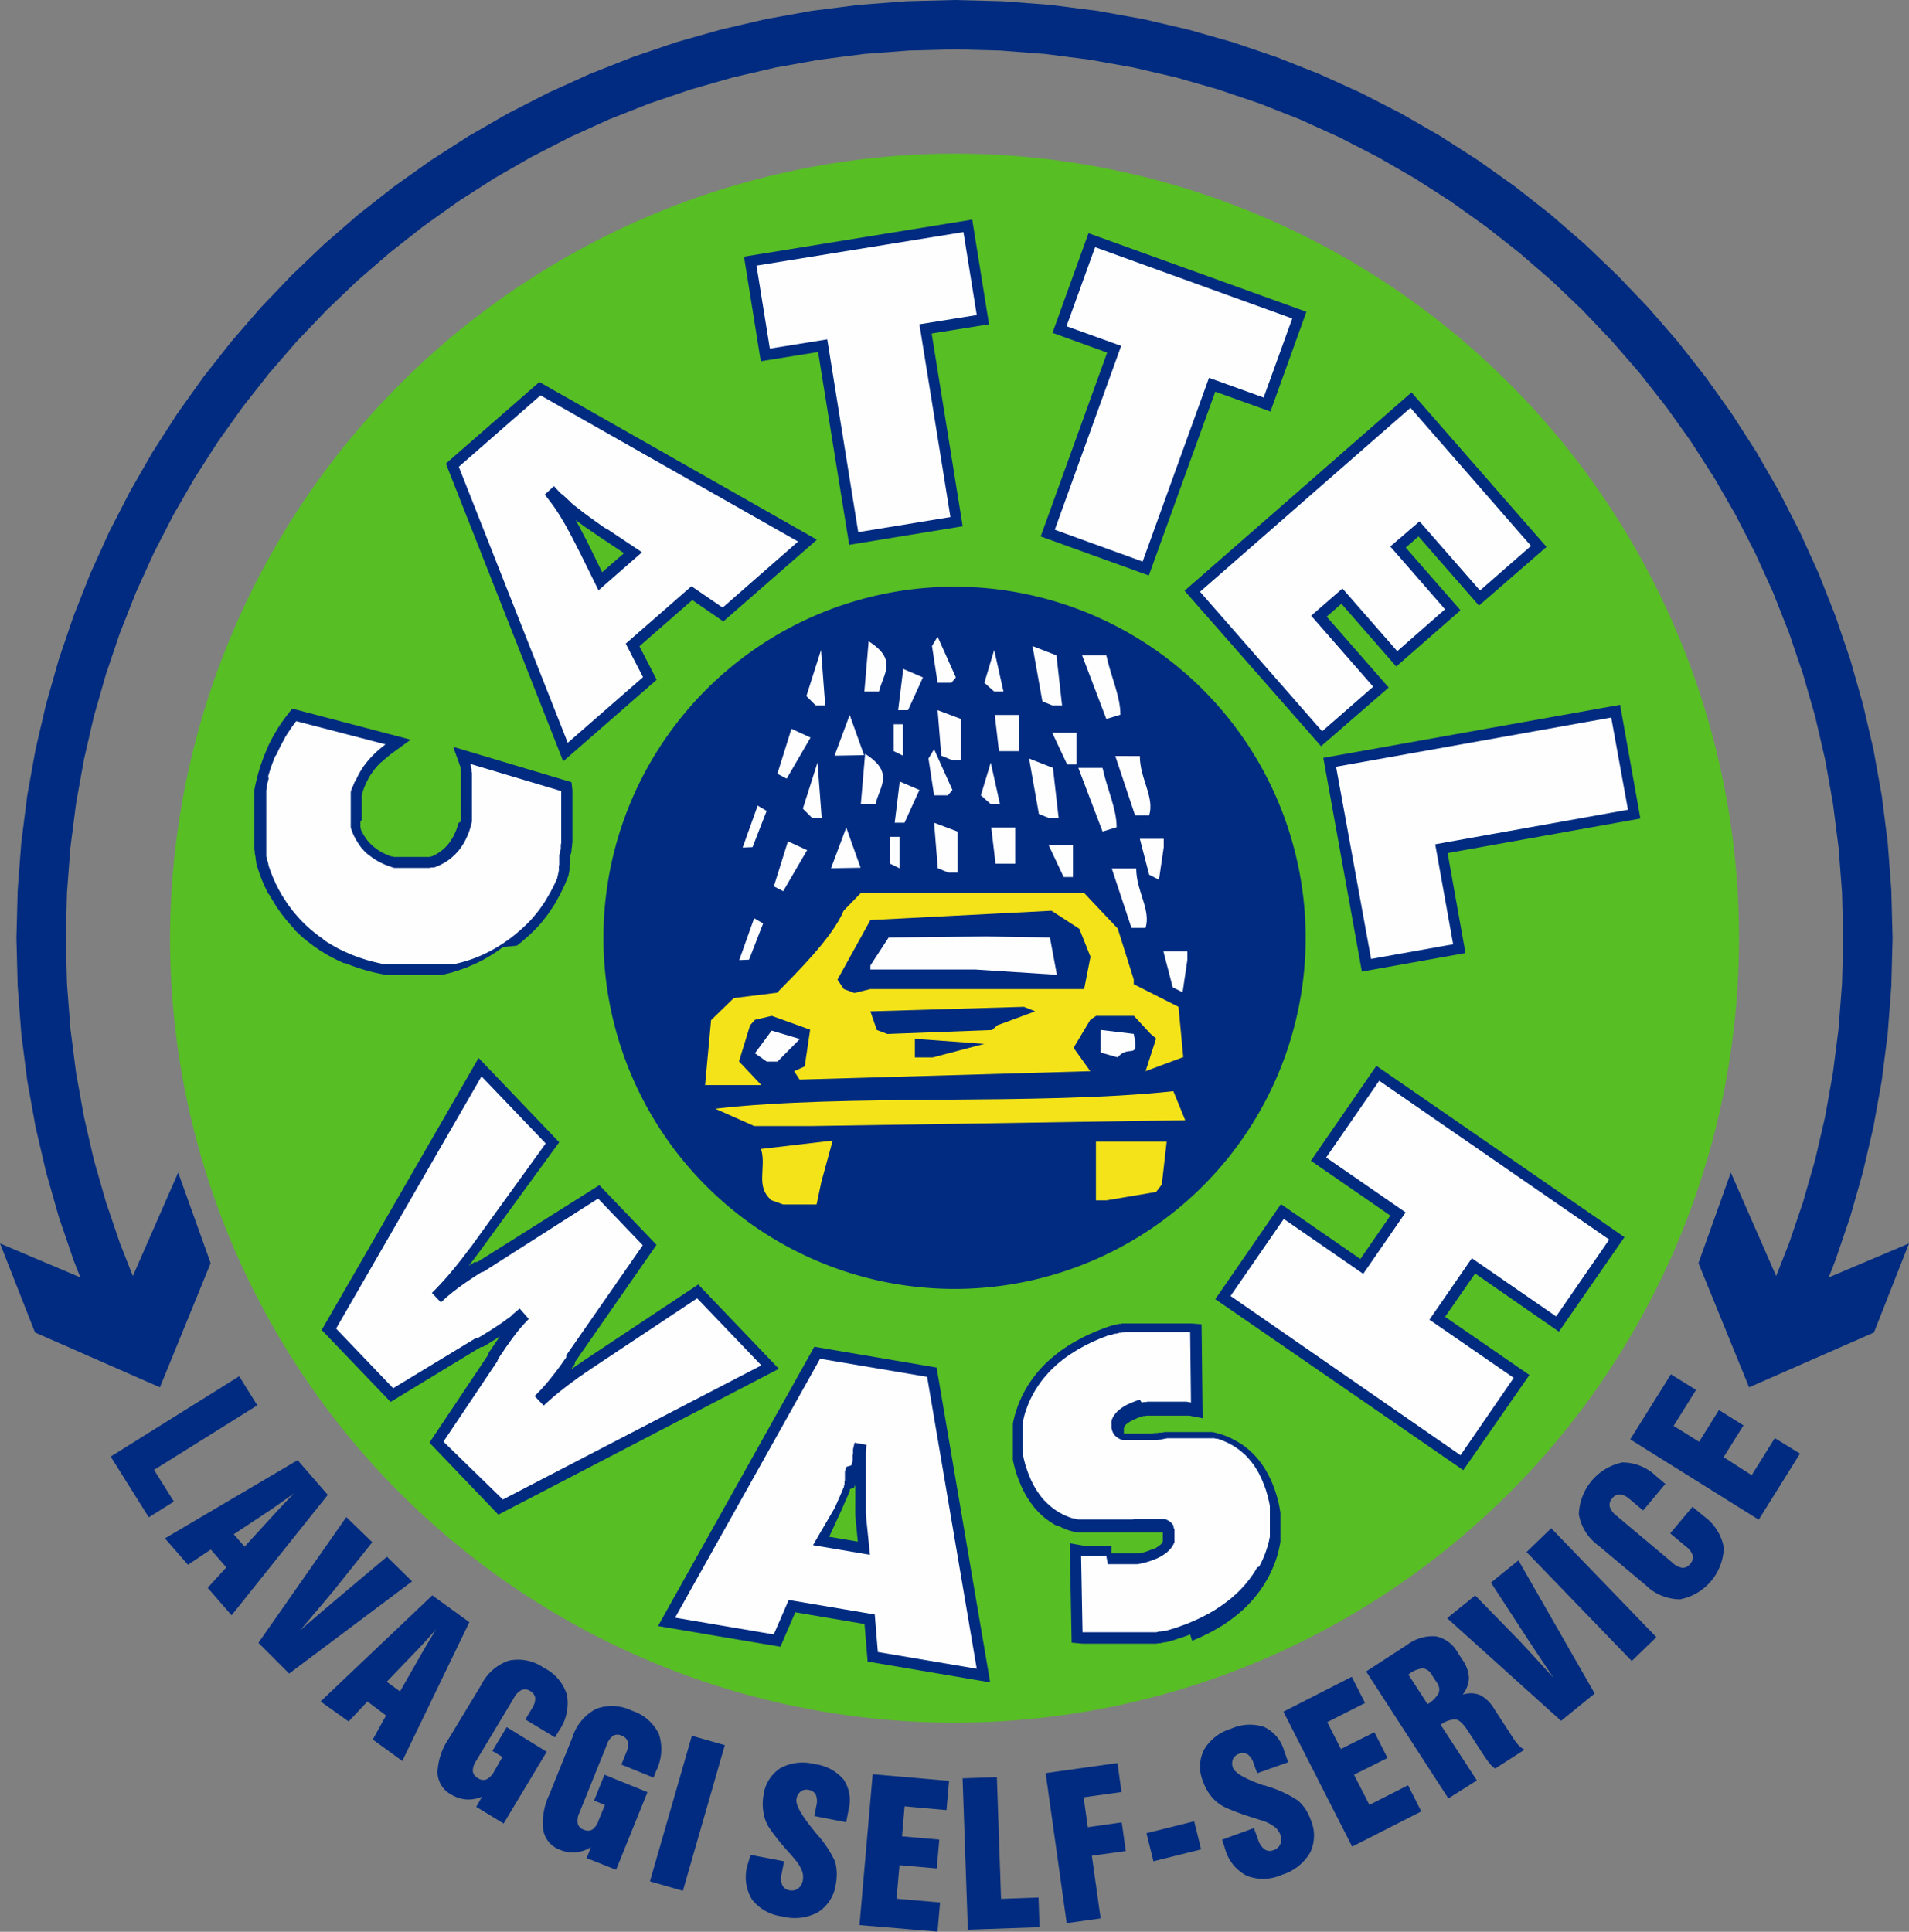 <svg id="Livello_1" data-name="Livello 1" xmlns="http://www.w3.org/2000/svg" viewBox="0 0 227.77 230.48"><rect x="0" y="0" width="227.77" height="230.48" fill="#808080" stroke="none"/><defs><style>.cls-1{fill:#57be24;}.cls-1,.cls-2,.cls-3,.cls-4{fill-rule:evenodd;}.cls-2{fill:#002b80;}.cls-3{fill:#fefefe;}.cls-4{fill:#f4e318;}</style></defs><title>Tavola disegno 1</title><path class="cls-1" d="M113.89,18.33a93.6,93.6,0,1,1-93.6,93.59,93.77,93.77,0,0,1,93.6-93.59"/><polygon class="cls-2" points="227.77 148.35 218.19 152.41 218.99 150.36 220.76 145.16 222.27 139.85 223.53 134.44 224.52 128.93 225.23 123.33 225.66 117.66 225.81 111.92 225.66 106.19 225.23 100.52 224.52 94.92 223.53 89.41 222.27 84 220.76 78.69 218.99 73.48 216.98 68.4 214.73 63.44 212.26 58.62 209.56 53.93 206.64 49.39 203.52 45.01 200.2 40.78 196.68 36.72 192.97 32.84 189.09 29.13 185.03 25.61 180.81 22.29 176.42 19.17 171.88 16.25 167.19 13.55 162.37 11.08 157.41 8.83 152.33 6.82 147.12 5.05 141.81 3.54 136.4 2.28 130.89 1.29 125.3 0.58 119.62 0.15 113.89 0 108.15 0.15 102.48 0.58 96.88 1.29 91.38 2.28 85.96 3.54 80.65 5.05 75.45 6.82 70.36 8.83 65.4 11.08 60.58 13.55 55.89 16.25 51.35 19.17 46.97 22.29 42.74 25.61 38.68 29.13 34.8 32.84 31.09 36.72 27.58 40.78 24.25 45.01 21.13 49.39 18.21 53.93 15.52 58.62 13.04 63.44 10.79 68.4 8.78 73.48 7.01 78.69 5.5 84 4.24 89.41 3.25 94.92 2.54 100.52 2.11 106.19 1.96 111.92 2.11 117.66 2.54 123.33 3.25 128.93 4.24 134.44 5.5 139.85 7.01 145.16 8.78 150.36 9.59 152.41 0 148.35 4.18 158.98 19.08 165.52 25.13 150.7 21.26 139.9 15.85 152.24 14.31 148.33 12.64 143.41 11.2 138.38 10.02 133.25 9.08 128.03 8.4 122.73 7.99 117.36 7.85 111.92 7.99 106.49 8.4 101.11 9.08 95.82 10.02 90.6 11.2 85.47 12.64 80.44 14.31 75.52 16.21 70.7 18.34 66 20.69 61.43 23.25 56.99 26.01 52.69 28.97 48.54 32.12 44.53 35.45 40.69 38.97 37 42.65 33.49 46.49 30.16 50.5 27.01 54.65 24.05 58.95 21.29 63.4 18.73 67.97 16.38 72.66 14.25 77.48 12.35 82.4 10.68 87.43 9.24 92.56 8.05 97.78 7.12 103.08 6.44 108.45 6.03 113.89 5.89 119.32 6.03 124.7 6.44 130 7.12 135.21 8.05 140.34 9.24 145.37 10.68 150.29 12.35 155.11 14.25 159.81 16.38 164.38 18.73 168.82 21.29 173.12 24.05 177.27 27.01 181.28 30.16 185.13 33.49 188.81 37 192.32 40.69 195.65 44.53 198.8 48.54 201.76 52.69 204.52 56.99 207.08 61.43 209.43 66 211.56 70.7 213.46 75.52 215.13 80.44 216.57 85.47 217.76 90.6 218.69 95.82 219.37 101.11 219.78 106.49 219.92 111.92 219.78 117.36 219.37 122.73 218.69 128.03 217.76 133.25 216.57 138.38 215.13 143.41 213.46 148.33 211.92 152.24 206.51 139.9 202.65 150.7 208.69 165.52 223.59 158.98 227.77 148.35"/><path class="cls-2" d="M209.84,181.31l-15.33-9.58,4.85-7.76,3,1.86-2.68,4.29,3.05,1.9,2.36-3.79,2.93,1.83-2.37,3.79L209,176l2.76-4.42,3,1.85Zm-6.52-.39a5.84,5.84,0,0,1,2.35,3.72,6.46,6.46,0,0,1-5.19,6.17,5.82,5.82,0,0,1-4.08-1.65l-5.69-4.77a5.8,5.8,0,0,1-2.33-3.72,6.54,6.54,0,0,1,5.18-6.19,5.81,5.81,0,0,1,4.07,1.66l1.07.9-2.65,3.17-1.58-1.33a2.24,2.24,0,0,0-1.18-.59,1.12,1.12,0,0,0-.93.48,1.08,1.08,0,0,0-.29,1,2.19,2.19,0,0,0,.79,1.06l6.71,5.63a2.07,2.07,0,0,0,1.17.59,1.11,1.11,0,0,0,.92-.47,1.14,1.14,0,0,0,.31-1,2.22,2.22,0,0,0-.79-1.05l-1.9-1.59,2.66-3.17Zm-8.63,17.25-12.55-13,2.94-2.84,12.55,13Zm-8.43,7.14-13.6-12.25,3.35-2.71,5.21,5.33,1.52,1.64,2.63,2.87c-.86-1.25-1.85-2.75-3-4.49l-.42-.65-4.06-6.23,3.28-2.66,9.1,15.89Zm-13.45,9.26L163,199.42l4.91-3.19a5,5,0,0,1,3.42-1,3.84,3.84,0,0,1,2.59,1.93l.57.87a4.06,4.06,0,0,1,.77,2.15,3.41,3.41,0,0,1-.74,2,3.05,3.05,0,0,1,2.06.05,4.2,4.2,0,0,1,1.67,1.61l2.28,3.51a5.38,5.38,0,0,0,.71.92,2.41,2.41,0,0,0,.66.48L178.4,211a2.21,2.21,0,0,1-.59-.51,11.35,11.35,0,0,1-.78-1.07l-1.9-2.93c-.53-.82-1-1.27-1.43-1.35a2.94,2.94,0,0,0-1.81.64l4.32,6.64Zm-2.48-11.25a3.61,3.61,0,0,0,1.33-1.33,1.36,1.36,0,0,0-.25-1.28l-.56-.86a1.48,1.48,0,0,0-1.06-.8,3.07,3.07,0,0,0-1.63.65l-.13.08Zm-9,17-8.2-16.1,8.15-4.16,1.59,3.12-4.51,2.29,1.63,3.2,4-2,1.56,3.07-4,2,1.84,3.6L168,213l1.58,3.12Zm-15.52-.83,3.8-1.38.5,1.38a2.37,2.37,0,0,0,.77,1.16,1.15,1.15,0,0,0,1.09.08,1.26,1.26,0,0,0,.79-.72,1.5,1.5,0,0,0,0-1.12,2.1,2.1,0,0,0-.72-.95,4.49,4.49,0,0,0-1.37-.7l-1.12-.36a28.87,28.87,0,0,1-3.38-1.25,4.84,4.84,0,0,1-1.57-1.21,6,6,0,0,1-1.05-1.85,4.55,4.55,0,0,1,.1-3.8,5.59,5.59,0,0,1,3.24-2.52,5.44,5.44,0,0,1,3.93-.21,4.44,4.44,0,0,1,2.38,2.81l.5,1.4L150,211.56l-.43-1.17a2,2,0,0,0-.72-1.09,1.3,1.3,0,0,0-1.75.59,1.44,1.44,0,0,0,0,1c.24.64,1.44,1.34,3.63,2.11l.12,0,.4.14a13.76,13.76,0,0,1,3.63,1.69,5.51,5.51,0,0,1,.87,1,6.57,6.57,0,0,1,.65,1.33,4.67,4.67,0,0,1-.11,3.92,5.9,5.9,0,0,1-3.38,2.61,5.38,5.38,0,0,1-4.14.11,5.09,5.09,0,0,1-2.58-3.14Zm-8.19,2.58-.83-3.35,5.69-1.42.83,3.35Zm-10.35,7.38-2.51-17.9,8.57-1.2.48,3.46-4.52.63.5,3.56,4.05-.57.48,3.42-4.05.56,1.05,7.47Zm-11.79.78-.63-18.06,4.09-.14.5,14.52,4.47-.16.12,3.54Zm-12.93-.55,1.57-18,9.12.79-.31,3.49-5-.45-.31,3.58,4.45.39-.3,3.44-4.45-.39-.35,4,5.19.45-.3,3.48Zm-13-8.38,4,.77-.28,1.44a2.23,2.23,0,0,0,.06,1.39,1.11,1.11,0,0,0,.89.63,1.26,1.26,0,0,0,1-.21,1.56,1.56,0,0,0,.57-1,2.13,2.13,0,0,0-.13-1.18,4.55,4.55,0,0,0-.82-1.3c-.17-.21-.42-.5-.77-.89a28.41,28.41,0,0,1-2.25-2.81,4.65,4.65,0,0,1-.72-1.85,5.85,5.85,0,0,1,0-2.12,4.53,4.53,0,0,1,2-3.21,5.59,5.59,0,0,1,4.07-.49,5.4,5.4,0,0,1,3.48,1.84,4.44,4.44,0,0,1,.59,3.64l-.28,1.46-3.8-.74.24-1.22a2.15,2.15,0,0,0-.06-1.32,1.14,1.14,0,0,0-.88-.58,1.09,1.09,0,0,0-.92.19,1.42,1.42,0,0,0-.51.89c-.13.66.55,1.89,2,3.67l.08.11.26.32a13.23,13.23,0,0,1,2.24,3.32,5.14,5.14,0,0,1,.22,1.33,6.25,6.25,0,0,1-.12,1.47,4.68,4.68,0,0,1-2.12,3.3,5.83,5.83,0,0,1-4.24.5,5.41,5.41,0,0,1-3.61-2,5.12,5.12,0,0,1-.59-4Zm-12,3.16,5-17.37,3.93,1.12-5,17.38ZM70,221.69l.5-1.3a4.15,4.15,0,0,1-1.8.61,3.9,3.9,0,0,1-1.88-.3,3.07,3.07,0,0,1-2-2.34,7.68,7.68,0,0,1,.71-4.22l2.78-6.89a5.77,5.77,0,0,1,2.82-3.37,5.39,5.39,0,0,1,4.26.22,5.37,5.37,0,0,1,3.23,2.8,5.81,5.81,0,0,1-.33,4.38l-.32.8-3.83-1.55.57-1.41a2.19,2.19,0,0,0,.2-1.3,1.13,1.13,0,0,0-.74-.74,1.07,1.07,0,0,0-1,0,2.12,2.12,0,0,0-.76,1.07l-3.28,8.13a2.11,2.11,0,0,0-.2,1.3,1.07,1.07,0,0,0,.73.72,1.12,1.12,0,0,0,1,0,2.16,2.16,0,0,0,.75-1.08l.76-1.87-1.29-.53,1.24-3.08,5.13,2.08-3.74,9.26Zm-13.18-6.12.7-1.21a4.19,4.19,0,0,1-1.88.33,4.07,4.07,0,0,1-1.81-.59,3.08,3.08,0,0,1-1.63-2.63,7.7,7.7,0,0,1,1.36-4.06L57.43,201a5.72,5.72,0,0,1,3.31-2.88,5.37,5.37,0,0,1,4.17.88,5.32,5.32,0,0,1,2.75,3.27,5.79,5.79,0,0,1-1,4.27l-.44.74-3.54-2.13.78-1.3a2.12,2.12,0,0,0,.4-1.26,1.13,1.13,0,0,0-.61-.84,1.08,1.08,0,0,0-1-.13,2.12,2.12,0,0,0-.92.94l-4.51,7.51a2.16,2.16,0,0,0-.41,1.25,1.11,1.11,0,0,0,.62.83,1.06,1.06,0,0,0,1,.15,2.17,2.17,0,0,0,.92-.94l1-1.74-1.2-.72,1.71-2.84L65.23,209l-5.14,8.56ZM46.14,200.65l1.59,1.15L50.47,197l.59-1,1-1.65-1,1.14-1.1,1.19ZM38.25,203l13.33-12.66L56,193.54l-8,16.56-3.52-2.56,1.58-2.87L43.84,203l-2.24,2.39ZM30.83,196l10.49-15,3.1,3-4.65,5.82-1.44,1.71-2.53,3q1.71-1.5,4.09-3.51l.59-.5,5.69-4.79,3,2.94-14.67,11Zm-2.94-12.95,1.29,1.48,3.75-4.1.81-.87c.29-.31.74-.77,1.34-1.38l-1.25.87L32.5,180Zm-8.21.49,15.83-9.33,3.6,4.14L27.63,192.72l-2.85-3.28L27,187l-1.85-2.13-2.72,1.82Zm-6.47-9.76,15.33-9.58,2.16,3.47-12.32,7.7,2.37,3.78-3,1.88Z"/><path class="cls-2" d="M113.89,70A41.89,41.89,0,1,1,72,111.92,41.88,41.88,0,0,1,113.89,70"/><path class="cls-3" d="M91.49,126.66h0l-1.42-1,2-2.7,3.36,1-2.68,2.7Z"/><path class="cls-3" d="M131.33,125.58h0v-2.7l3.94.47c.72,3.28-.58,1.18-1.91,2.8Z"/><polygon class="cls-3" points="103.85 115.19 106.03 111.85 117.67 111.73 125.27 111.85 126.1 116.3 116.37 115.67 103.85 115.67 103.85 115.19"/><path class="cls-3" d="M139.92,117.79l-1.11-4.28h2.86v1l-.57,3.88Z"/><path class="cls-3" d="M88.2,114.55l1.78-5,1.07.63-1.68,4.32Z"/><path class="cls-3" d="M135,110.71l-2.35-7.09h2.92c0,2.71,1.78,4.93,1.11,7.09Z"/><polygon class="cls-3" points="92.33 105.75 92.33 105.75 94.01 100.38 96.3 101.43 93.44 106.33 92.33 105.75"/><polygon class="cls-3" points="126.91 104.64 125.13 100.86 128.02 100.86 128.02 104.64 126.91 104.64"/><polygon class="cls-3" points="111.89 103.59 111.45 98.16 114.24 99.21 114.24 104.1 113.13 104.1 111.89 103.59"/><polygon class="cls-3" points="99.15 103.59 100.97 98.73 102.68 103.53 99.15 103.59"/><path class="cls-3" d="M106.21,103.05V99.84h1.11v3.75Z"/><polygon class="cls-3" points="118.78 103.05 118.27 98.73 121.13 98.73 121.13 103.05 120.02 103.05 118.78 103.05"/><path class="cls-3" d="M131.55,99.21l-2.89-7.59h2.89c.57,2.63,1.68,4.86,1.68,7.08Z"/><polygon class="cls-3" points="96.9 97.59 95.79 96.48 97.54 90.98 98.04 97.59 96.9 97.59"/><polygon class="cls-3" points="106.75 98.16 106.75 98.16 107.35 93.24 109.7 94.25 107.92 98.16 106.75 98.16"/><polygon class="cls-3" points="123.95 97.11 122.78 90.5 125.63 91.62 126.31 97.59 125.13 97.59 123.95 97.11"/><path class="cls-3" d="M102.71,95.94h0l.51-6c3.53,2.23,1.75,3.85,1.24,6Z"/><polygon class="cls-3" points="118.21 95.94 117.03 94.89 118.21 90.98 119.31 95.94 118.21 95.94"/><path class="cls-3" d="M111.45,94.89l-.67-4.39.67-1.11,2.19,4.86-.54.64Z"/><path class="cls-3" d="M137.11,104.36,136,100.08h2.85v1l-.57,3.88Z"/><path class="cls-3" d="M88.61,101.12l1.79-5,1.07.63-1.68,4.32Z"/><path class="cls-3" d="M135.43,97.28l-2.36-7.08H136c0,2.7,1.78,4.92,1.11,7.08Z"/><polygon class="cls-3" points="92.75 92.32 92.75 92.32 94.43 86.95 96.71 88 93.86 92.9 92.75 92.32"/><polygon class="cls-3" points="127.33 91.21 125.55 87.43 128.44 87.43 128.44 91.21 127.33 91.21"/><polygon class="cls-3" points="112.31 90.16 111.87 84.73 114.66 85.78 114.66 90.67 113.55 90.67 112.31 90.16"/><polygon class="cls-3" points="99.57 90.16 101.38 85.3 103.1 90.1 99.57 90.16"/><path class="cls-3" d="M106.63,89.62V86.41h1.11v3.75Z"/><polygon class="cls-3" points="119.19 89.62 118.69 85.3 121.55 85.3 121.55 89.62 120.44 89.62 119.19 89.62"/><path class="cls-3" d="M132,85.78l-2.89-7.59H132c.57,2.63,1.68,4.86,1.68,7.08Z"/><polygon class="cls-3" points="97.32 84.16 96.21 83.05 97.96 77.55 98.46 84.16 97.32 84.16"/><polygon class="cls-3" points="107.16 84.73 107.16 84.73 107.77 79.81 110.12 80.82 108.34 84.73 107.16 84.73"/><polygon class="cls-3" points="124.37 83.68 123.19 77.08 126.05 78.19 126.72 84.16 125.55 84.16 124.37 83.68"/><path class="cls-3" d="M103.13,82.51h0l.51-6c3.52,2.23,1.74,3.85,1.24,6Z"/><polygon class="cls-3" points="118.62 82.51 117.45 81.46 118.62 77.55 119.73 82.51 118.62 82.51"/><path class="cls-3" d="M111.87,81.46l-.67-4.39.67-1.11,2.18,4.86-.53.64Z"/><path class="cls-4" d="M92.06,143.21c-2-1.68-.57-3.88-1.26-6.13l8.55-1L98,141l-.57,2.7h-4Z"/><path class="cls-4" d="M130.76,143.21v-7h8.44l-.58,5.11-.68.89-5.92,1Z"/><path class="cls-4" d="M90,134.35l-4.66-2.07c15.61-1.81,38.28-.35,54.66-2.09l1.41,3.46-44.81.7H90Z"/><path class="cls-4" d="M100.68,118h0l-.76-1.12,3.93-7.11,21.61-1.11,3.32,2.16,1.33,3.33-.76,3.85h-25.5l-1.91.47Zm8.48,8.16v-2.22l8.28.6-6.15,1.62Zm-4.54-3.27-.77-2.23,18.32-.54,1.34.54-4.5,1.66-.65.57-12.48.47Zm-20.5,6.61.72-7.79,2.71-2.63,5.16-.64c2-2.06,6.6-6.51,7.94-9.78l2.1-2.16h26.56l4.05,4.28,1.91,6.07v.57l5.34,2.7.57,6-4.5,1.68,1.26-3.9-.65-.54-2-2.16h-4.51l-.69.47-2,3.34,2,2.79-34.69,1-.65-1,1.26-.57.65-4.38-4.58-1.65-2,.47-.58.64-1.33,4.32,2.67,2.83H84.12Z"/><path class="cls-2" d="M157.89,90.42l35.41-6.33,2.42,13.57-23,4.12,2.13,11.93-12.36,2.21ZM141.33,70.48l27.08-23.66,16.11,18.43-8.06,7-7.21-8.25-1.53,1.33,6.54,7.48-7.67,6.71-6.54-7.49-1.76,1.54,7.4,8.46-8.07,7ZM124.17,64l7.93-21.93-6.52-2.36,4.29-11.89,26,9.38-4.29,11.9L145,46.73l-7.93,21.93Zm-22.85,1L97.61,42l-6.84,1.1-2-12.48L116,26.2l2,12.49-6.84,1.1,3.7,23ZM67.2,90.83l-14-35.52,11.15-9.73L97.47,64.39,86.3,74.14l-3.7-2.55L76.29,77.1l2.06,4ZM70,63l-.26-.18-.24-.18-.24-.17-.23-.17-.22-.16L68.66,62l.11.2.13.24.14.25.14.25.14.27.14.28.15.29.16.3.16.31.16.32.17.33.17.34,1.41,2.89L74.45,66l-2.67-1.79L71.46,64l-.31-.21-.29-.2-.29-.2-.27-.19ZM43.52,93.8l-.08.2-.08.21-.07.22-.07.21-.06.23,0,.17,0,.17,0,.16,0,.17,0,.16,0,.17,0,.16,0,.16v1.07l0,.15v.15l0,.14,0,.15L43,98l0,.14,0,.14,0,.13,0,.14,0,.14.05.13,0,.13.06.14.06.13.07.13.07.13.07.13.08.12.08.12.08.13.08.11.09.12.09.11.1.11.09.11.1.1.1.11.11.1.11.09.11.1.12.09.11.09.13.09.12.09.13.08.13.08.13.08.14.08.14.07.15.07.14.07.15.06.16.07.16.06.16.06.16,0,.17.06.17,0,.18,0,.17,0,.17,0,.17,0,.17,0,.16,0,.16,0,.17,0,.16,0,.15,0h1.2l.15,0,.14,0,.14,0,.13,0,.14,0,.14,0,.13,0,.13,0,.13,0,.13-.06.13,0,.13-.06.12-.06.13-.06.12-.07.25-.15.23-.15.22-.17.21-.17.2-.19.19-.2.18-.21.17-.23.16-.24.16-.25.14-.26.13-.27.13-.29.11-.3.11-.32.09-.33L55,98l0-.2,0-.21,0-.21,0-.2,0-.22,0-.21,0-.21V95.46l0-.23,0-.23,0-.23,0-.12,0-.12,0-.12,0-.12,0-.13L55,94l0-.13,0-.12,0-.13,0-.13,0-.13,0-.13,0-.14,0-.13,0-.14,0-.13,0-.14,0-.14,0-.14,0-.14,0-.14-.05-.15,0-.14,0-.15-.88-2.45,14.12,4.22.11,1v.27l0,.14v3.4l0,.27,0,.27,0,.26,0,.27,0,.26,0,.26,0,.26,0,.27,0,.26-.05.26,0,.25-.06.26,0,.26-.06.26-.07.25-.06.25,0,.16,0,.16,0,.15,0,.16,0,.15-.05.16,0,.15,0,.15,0,.16,0,.15-.05.15,0,.15-.06.15,0,.15-.06.14-.06.15-.06.15-.06.14-.06.15-.06.15-.06.14-.06.14-.07.15-.06.14-.07.14-.07.14-.07.14-.07.14-.07.14-.07.14-.07.14-.08.13-.15.28-.15.26-.15.27-.16.26-.17.25-.16.25-.17.24-.17.25-.17.23-.18.23-.18.23-.18.23-.18.22-.19.21-.19.21-.2.21-.25.25-.24.23-.24.23-.25.22-.25.22-.25.22-.25.21-.25.2-.25.2L60,113l-.26.19-.26.19-.26.18-.26.17-.27.17-.26.16-.27.16-.27.16-.27.15-.28.14-.27.14-.28.13-.28.13-.28.12-.28.12-.28.12-.28.1-.29.11-.29.1-.29.09-.29.09L54,116l-.3.08-.29.07-.3.07-.29.06-.3.06-.3,0-.3,0-.3,0-.31,0-.3,0-.31,0-.3,0H48.5l-.31,0-.32,0-.31,0-.32,0-.32,0-.32,0-.31,0-.32-.05-.33-.06-.32-.06-.32-.07-.33-.07-.32-.08-.32-.08-.25-.07-.23-.07-.24-.07-.24-.07-.23-.07-.23-.08-.23-.08-.23-.08-.23-.08-.22-.09-.23-.09-.22-.09L41,114.9l-.22-.1-.21-.1-.22-.1-.21-.1-.21-.11-.21-.1-.21-.11-.21-.12-.2-.11-.2-.12-.2-.12-.2-.12-.2-.12-.2-.13-.19-.13-.19-.13-.19-.13-.19-.14-.18-.14-.19-.14-.18-.14-.18-.14-.18-.15-.17-.14-.18-.15-.17-.16-.17-.15-.16-.15-.17-.16-.16-.16-.16-.16L35,110.7l-.16-.16-.15-.17-.15-.17-.15-.17-.15-.18-.15-.17-.14-.18-.14-.18-.14-.18-.14-.18-.13-.19-.13-.18-.13-.19-.13-.19-.13-.2-.12-.19-.12-.2-.12-.2-.12-.2-.12-.2-.11-.21L32,106.6l-.11-.2-.1-.21-.1-.21-.1-.21-.1-.21-.09-.22-.09-.21-.09-.21-.08-.22-.08-.22-.08-.21-.08-.22-.07-.22-.07-.22-.07-.22-.06-.22-.07-.23,0-.22-.06-.23,0-.22-.05-.23-.05-.23,0-.23-.05-.22,0-.24,0-.23,0-.23,0-.23,0-.23,0-.24,0-.23,0-.24V97.11l0-.24v-.24l0-.23,0-.25,0-.24,0-.24,0-.24,0-.24,0-.24,0-.24,0-.25,0-.24.05-.24.05-.25.05-.24.06-.24.06-.25.06-.24.06-.25.07-.26.08-.26.07-.26.09-.26.08-.26.09-.25.09-.25.09-.26.1-.25.1-.25.11-.25.1-.24.11-.25L32,89l.12-.25.12-.24.12-.24.13-.24.13-.24.13-.23.14-.23.14-.24.14-.23.15-.23.15-.22.15-.23.16-.22.16-.22.16-.22.17-.22.59-.76L49,88.25l-2.23,1.62-.21.16-.2.16-.19.16-.19.16-.19.16-.17.17L45.4,91l-.17.17-.16.17-.15.17-.15.18-.14.18-.13.18-.13.18-.13.18-.12.19L44,92.8,43.9,93l-.1.2-.1.2-.09.2Z"/><path class="cls-3" d="M159.41,91.48l32.83-5.87,2,11-23,4.12,2.14,11.93-9.79,1.75ZM143.18,70.6l25.11-21.94,14.38,16.47-6.09,5.32-7.21-8.25-3.49,3,6.53,7.49-5.7,5-6.54-7.48-3.73,3.25,7.4,8.47-6.09,5.32Zm-17.33-7.4,7.92-21.93-6.52-2.35,3.41-9.43L154.18,38l-3.41,9.43-6.52-2.35L136.33,67Zm-23.45.29-3.7-23-6.85,1.1-1.59-9.9,24.69-4,1.59,9.9-6.84,1.1,3.7,23ZM67.74,88.62l-13-32.93,9.75-8.52L95.22,64.61l-9,7.88L82.5,69.94l-7.84,6.85,2.06,4Zm3.67-18.19,5.19-4.54-4.09-2.73L72.2,63l-.31-.21-.29-.2-.28-.2-.27-.19L70.79,62l-.26-.18-.24-.17-.23-.17-.22-.16-.21-.16-.2-.15-.19-.15-.18-.14-.17-.13-.16-.13-.16-.12-.15-.13-.15-.12-.15-.13L68,59.81l-.15-.12-.14-.13-.13-.12-.14-.13-.13-.12-.13-.12L67,58.94l-.13-.12-.13-.13-.12-.12L66.1,58,65,59l.48.63.11.14.1.14.11.14.11.15.1.14.11.15.1.15.1.16.11.15.1.16.11.16.1.17.11.16.1.17.1.17.1.17.11.19.12.2.12.21.12.22.12.23.14.24.13.25.14.26.15.28.14.28.16.3.15.3.16.32.17.33.17.33ZM42.31,93.3l-.1.24-.09.24L42,94l-.08.25-.07.25,0,.19,0,.2,0,.19,0,.2,0,.19,0,.19,0,.19,0,.19,0,.19v1.29l0,.18,0,.18,0,.18,0,.17,0,.18,0,.17,0,.17.06.17.06.17.06.17.07.17.07.16.07.16.09.16.08.16.09.16.1.15.09.16.11.15.1.14L43,101l.11.14.12.13.12.14.12.13.13.13.13.12.14.12L44,102l.14.11.14.11.15.11.15.1.16.11.16.09.16.1.16.09.17.09.17.08.18.08.17.08.18.07.19.07.19.07.19.07.19.06.19.06.2,0,.2,0,.19,0,.2,0,.19,0,.19,0,.19,0,.19,0,.19,0,.18,0h1.28l.17,0,.18,0,.18,0,.17,0,.17,0,.17,0,.17-.05.17,0,.16,0,.17-.06.16-.06.16-.07.16-.07.16-.08.16-.08.15-.08.3-.18.29-.19.28-.21.26-.23.25-.23.24-.26.23-.26.21-.28.2-.3.19-.3.17-.32.16-.33.15-.34.14-.36.12-.37.1-.37.06-.24.06-.24,0-.23,0-.25,0-.24,0-.24,0-.25V95.63l0-.25,0-.26,0-.26,0-.26,0-.14,0-.13,0-.14,0-.13,0-.14,0-.13,0-.14,0-.14,0-.14,0-.14,0-.14,0-.15,0-.14,0-.15,0-.14,0-.15,0-.15-.05-.15,0-.14,0-.16-.05-.15,0-.15-.06-.15,0-.16v0l10.81,3.23,0,.11v.4l0,.13v3.08l0,.25,0,.25,0,.25,0,.24,0,.25,0,.25,0,.24,0,.25,0,.24,0,.25-.05.24,0,.24,0,.24-.06.24-.06.24-.06.24,0,.15,0,.15,0,.14,0,.15,0,.14,0,.15,0,.14,0,.15-.05.14,0,.14,0,.14,0,.15,0,.14-.05.14,0,.14-.06.13,0,.14-.06.14,0,.13-.06.14-.06.14-.06.13-.06.13-.06.14-.06.13-.07.13-.06.13-.07.13-.06.13-.07.13-.07.13-.06.13-.15.25-.14.25-.15.25-.14.24-.15.24-.16.23-.15.23-.16.22-.16.22-.16.21-.17.21-.17.21-.17.2-.17.2-.18.2-.17.18-.22.22-.23.22-.23.22-.23.21-.24.21-.23.2-.24.2-.23.19-.24.18-.24.19-.24.17-.25.17-.24.17-.25.16-.24.16-.25.15-.25.15-.25.14-.25.14-.26.14-.25.12-.26.13-.25.12-.26.11-.26.11-.27.11-.26.1-.26.09-.27.09-.27.09-.27.08-.27.08-.27.07-.27.07-.28.06-.27.06-.28,0-.27,0-.28,0-.28,0-.28,0-.28,0-.28,0-.29,0-.28,0H48.27l-.3,0-.29,0-.3,0-.29,0-.3,0-.3,0-.3,0-.3,0-.31-.06-.3-.07-.31-.07-.3-.07-.31-.08-.23-.06-.22-.06-.23-.07-.22-.07-.22-.07-.21-.07-.22-.07-.21-.08-.22-.08-.21-.08-.21-.08-.2-.09-.21-.09-.2-.09-.21-.09-.2-.09-.19-.1-.2-.09-.2-.1-.19-.11-.19-.1-.19-.11-.19-.11-.19-.11-.18-.11-.19-.12-.18-.11-.18-.12L38.5,112l-.18-.13-.18-.12-.17-.13-.17-.13-.17-.14-.17-.13-.16-.13-.16-.14-.17-.14-.15-.14-.16-.14-.16-.15-.15-.14-.15-.15-.15-.15-.14-.15-.15-.16-.14-.15-.14-.16-.14-.16L35.2,109l-.13-.16-.13-.16-.14-.17-.12-.17-.13-.17-.13-.17-.12-.17-.12-.18-.12-.18-.12-.18-.11-.18-.11-.18-.12-.18-.1-.19-.11-.19-.11-.19-.1-.19-.1-.2-.1-.19-.09-.19-.09-.2-.09-.2-.09-.19-.08-.2-.08-.2-.08-.2-.08-.2-.07-.2-.07-.2-.07-.21-.06-.2L32,103l-.06-.2-.06-.21-.06-.21-.05-.2,0-.21,0-.21,0-.21,0-.22,0-.21,0-.21,0-.22,0-.21,0-.22,0-.22,0-.22,0-.22,0-.22v-.22l0-.22V97l0-.22,0-.23v-.22l0-.23,0-.22,0-.23,0-.23,0-.22,0-.23,0-.23,0-.23,0-.23.05-.23,0-.23.05-.23.06-.23.06-.23.06-.23L32,92.6l.07-.24.08-.25.07-.24.08-.24.08-.24.09-.23.09-.24.09-.24.09-.23.1-.23L33,90l.1-.23.11-.23.11-.23.11-.23.12-.22.12-.23.12-.22.13-.22L34,88l.13-.21.14-.22.14-.21.14-.21.14-.21.14-.21.15-.21.16-.2.15-.21.06-.07L46,88.81h0l-.23.17-.22.18-.22.18-.21.18-.2.18-.2.19-.19.19-.19.19-.18.2-.17.19-.17.2-.16.2-.16.21-.15.21-.14.22-.14.21-.13.22-.13.23-.12.23-.11.23-.11.23Z"/><path class="cls-2" d="M101.44,177.64l-.06.14,0,.13-.06.14-.06.14-.06.15-.06.14-.07.15-.06.15-.07.16-.07.15-.07.16-.07.16-.07.16-.07.17-.15.34-.08.17-.08.18-1.35,2.92,3.42.58-.31-3.2v-.2l0-.18,0-.19V180l0-.19,0-.35,0-.17v-.34l0-.16v-1.85l0,.09,0,.12-.05.13-.06.12-.05.13ZM78.51,194l18.65-33.32,14.59,2.48,6.39,37.56-14.62-2.48-.37-4.48-8.26-1.4-1.78,4.11ZM57.05,150.48l.05,0,0,0,14.41-9.08,6.82,7.12-9.74,14,0,0,0,0,0,0,0,0,0,0,0,.06,0,.06,0,.07-.12.18-.13.18-.12.17-.1.15h0l.19-.14.2-.13.19-.14.2-.14.2-.13.21-.14.2-.14.21-.15.21-.14,13.38-8.89,9.62,10.06L59.46,180.71l-8.22-8.59,7-10.47,0-.07,0-.08.06-.08.06-.09.06-.1.07-.1.07-.11.08-.11.22-.32.22-.33.22-.31.21-.31.14-.2-.22.14-.31.2-.33.2-.33.21-.35.22-.12.07-.1.06-.1.06-.1.05-.09.06-.08,0-.08,0-.06,0-10.78,6.55-8.22-8.58,18.72-32.46,9.62,10.06-9.47,13-.15.2-.15.21-.15.19-.15.2-.15.2-.15.19-.14.19-.15.19-.14.18v0l.16-.11.18-.11.18-.12.17-.11.06,0,.06,0,.06,0,.05,0,.06,0Zm75.54,34.85H134l.26,0,.26,0,.25,0,.25,0,.24,0,.24,0,.23,0,.23,0,.23-.06.21-.05.22-.06.21-.07.2-.07.2-.08.19-.08.13,0,.12-.06.12-.06.11-.06.11-.06.1-.07.09-.06.09-.06.08-.07.08-.06.07-.06.06-.07.06-.06,0-.07.05-.06.05-.07,0-.06,0-.06,0-.06,0-.06,0-.05,0-.06V183l0-.05v-.06l0-.06,0,0,0,0,0,0,0,0,0,0,0,0,0,0,0,0,0,0-.05,0-.06,0-.06,0-.07,0-.09,0-.08,0-.1,0h-.11l-.11,0h-1l-.17,0-.18,0-.18,0-.2,0-.19,0-.21,0-.21,0-.23,0-.15,0-.14,0-.14,0-.13,0-.13,0-.13,0-.12,0-.12,0-.11,0-.11,0-.11,0-.1,0-.1,0-.09,0-.09,0-.09,0-.27,0-.25,0-.25,0-.25,0-.25,0-.24,0-.24,0h-1.65l-.23,0-.23,0-.22,0-.22,0-.22,0-.22,0-.22,0-.21-.05-.21,0-.21-.06-.21-.06-.21-.06-.2-.07-.2-.08-.2-.08-.2-.08-.19-.09-.19-.09-.19-.09L126,182l-.19-.11-.18-.11-.18-.11-.17-.12-.18-.12-.16-.12-.17-.13-.17-.13-.16-.14-.15-.14-.16-.14-.15-.15-.15-.15-.14-.16-.15-.16-.14-.16-.13-.17-.13-.17-.13-.18-.13-.18-.12-.18-.12-.19-.12-.18-.11-.2-.12-.2-.1-.2-.11-.2-.1-.21-.1-.21-.09-.22-.14-.33-.13-.33-.13-.34-.11-.33-.1-.33-.1-.34-.08-.33-.08-.33-.07-.33,0-.34,0-.33,0-.33,0-.33,0-.33,0-.33v-1l0-.33,0-.33,0-.32,0-.33.06-.32.08-.33.08-.32.09-.32.1-.32.11-.32.11-.32.13-.32.14-.31.14-.32.15-.31.17-.31.16-.3.18-.3.18-.3.2-.29.19-.28.21-.28.21-.28.22-.27.23-.27.24-.26.24-.26.25-.25.26-.25.27-.24.27-.24.28-.23.28-.23.3-.23.3-.22.31-.21.31-.21.33-.21.33-.2.33-.19.35-.19.35-.19.35-.18.37-.18.37-.17.38-.17.18-.07.17-.08.18-.07.18-.07.18-.07.18-.07.18-.07.17-.06.18-.06.19-.07.18-.06.18-.05.18-.06.18-.06.19,0,.18-.05.18-.05.19,0,.18-.05.19,0,.18,0,.19,0,.18,0,.19,0,.19,0,.18,0,.19,0,.19,0,.19,0,.19,0,.19,0,.19,0,.19,0,.19,0,.19,0,.19,0,.2,0,.19,0h.19l.2,0,.2,0h4.06l1.23.09.13,11.22-1.59-.31-.26,0-.25,0-.25,0-.25,0-.25,0-.24,0-.25,0-.24,0h-1.18l-.22,0h-.23l-.22,0-.22,0-.21,0-.21,0-.21,0-.21,0-.2,0-.2.05-.2,0-.19.06-.19.06-.19.07-.18.07-.19.08-.13.06-.13.06-.12.06-.11.06-.11.06-.1.06-.1.06-.09.07-.08.06-.08.06-.07.06-.07.06-.06.06,0,.06-.05.06,0,.06-.07.11,0,.11,0,.09,0,.09v.17l0,.09,0,.11h0v0l0,0,0,0,0,0,0,0,.05,0,.06,0,.08,0,.08,0,.1,0,.11,0,.13,0,.13,0,.15,0H136l.22,0,.22,0,.24,0,.25,0,.26,0,.27,0,.27-.05.29,0,.3-.05.3,0,.32-.07.21,0,.19,0,.18,0,.17,0,.15,0,.14,0,.13,0,.12,0,.24,0,.23,0,.23,0,.24,0,.22,0,.23,0h1.58l.21,0,.22,0,.22,0,.21,0,.22,0,.21,0,.21,0,.21.05.21.05.21.06.2.06.21.06.2.07.2.07.2.08.2.08.2.09.19.09.19.1.2.1.18.1.19.11.18.11.18.11.18.12.17.13.17.12.17.13.16.14.16.13.16.14.15.15.16.15.14.15.15.16.14.16.14.16.14.17.13.17.13.17.12.18.12.18.12.18.12.19.11.19.11.2.11.19.1.21.1.2.1.21.09.21.15.34.13.35.13.34.11.34.11.35.1.34.08.34.08.34.07.35.06.34.05.34,0,.34,0,.34,0,.34,0,.34v.68l0,.34,0,.34,0,.34,0,.33-.05.34-.07.33-.07.34-.09.33-.09.34-.1.33-.11.33-.13.33-.13.33-.14.33-.15.32-.16.33-.16.32-.18.31-.18.31-.19.31-.2.3-.2.3-.22.29-.22.28-.22.28-.24.28-.24.27-.25.27-.26.26-.26.26-.28.25-.28.24-.28.24-.3.24-.3.23-.31.23-.32.22-.32.22-.33.21-.34.2-.35.2-.35.2-.36.19-.37.19-.37.18-.38.18-.39.17-.2.08-.2.09-.2.08L142,195l-.2.08-.21.08-.2.07-.21.08-.21.07-.21.07-.2.06-.21.07-.21.07-.21.06-.22.06-.21.06-.21.06-.22.05-.21,0-.22.06-.21.05-.22,0-.22.05-.22,0-.22,0-.22,0-.22,0-.22,0-.22,0-.22,0-.23,0-.22,0-.23,0-.22,0-.23,0-.23,0-.23,0-.22,0h-.23l-.24,0h-.23l-.23,0h-3.32l-.24,0h-.25l-.24,0-.25,0-.24,0-1.31-.12-.23-11.86,1.76.31.19,0,.18,0,.19,0,.18,0,.17,0,.18,0,.18,0,.17,0,.17,0,.17,0,.17,0,.16,0,.17,0h.16l.16,0h.61Zm42-9.93L145,155l7.83-11.34,9.48,6.55,3.58-5.18-9.48-6.54,7.81-11.33,29.6,20.44L186,158.88,176,151.94l-3.58,5.17,10.06,6.94Z"/><path class="cls-3" d="M103.3,180.61l0-.19,0-.19v-.18l0-.18v-.19l0-.34v-.17l0-.17v-5.13l0-.18v-.18l0-.17,0-.17.09-.79-1.43-.25-.18.78,0,.17,0,.17,0,.17-.05.17,0,.18,0,.17,0,.18,0,.18-.05.18-.06.18-.06.18L101,175l-.06.18-.07.19-.06.18,0,.09,0,.1,0,.1,0,.1,0,.11,0,.11,0,.11,0,.11,0,.12,0,.12-.05.12,0,.12,0,.13,0,.12-.06.14,0,.13-.06.13-.06.14-.06.14-.06.15-.06.14-.07.15-.06.15-.07.16-.07.15-.06.16-.08.16-.07.17-.15.33-.07.17-.08.18L97,184.35l6.8,1.15ZM80.55,193l17.3-30.89,12.77,2.16,5.92,34.83-11.8-2-.37-4.48L94.1,190.89,92.32,195ZM62,156.12l-.64.54-.17.14L61,157l-.19.15-.21.15-.22.16-.23.17-.24.17-.26.18-.27.18-.28.18-.29.19-.3.2-.32.19-.33.21-.34.21-.1.06-.11.06-.1.06-.09.06-.09.05-.08,0-.08,0-.07,0-9.89,6-6.81-7.12,17.35-30.09,7.66,8L56.31,148.6l-.15.2L56,149l-.15.2-.15.19-.14.2-.15.18-.14.19-.14.18-.14.18-.14.18-.14.17-.13.17-.14.17-.14.17-.13.16-.13.16-.14.16-.13.16-.13.15-.13.16-.13.15-.13.15-.13.14-.13.15-.13.14-.13.14-.12.14-.13.14-.13.13-.13.14-.12.13-.57.58,1.07,1.12.57-.51.09-.09.1-.08.1-.09.11-.09.1-.08.11-.09.11-.09.12-.1.11-.09.12-.09.13-.09.12-.1.13-.1.13-.09.14-.1.13-.1.14-.1.14-.1.15-.1.15-.11.15-.1.15-.1.16-.11.16-.11.16-.1.16-.11.17-.11.17-.11.18-.11.17-.11.19-.12.07-.05.06,0,0,0,.05,0,0,0,.05,0,0,0,0,0L71.36,143l5.33,5.57-9.12,13.12,0,0,0,0,0,0,0,0,0,.06,0,.05,0,.07,0,.06-.11.17-.13.17-.12.17-.11.16-.12.17-.12.16-.11.16-.12.15-.11.15-.11.15-.11.15-.11.14-.11.14-.11.14-.11.13-.1.14-.11.13-.1.12-.1.13-.1.12-.1.12-.1.11-.09.11-.1.11-.1.11-.09.1-.09.11-.09.09-.09.1-.09.09-.09.09-.53.55,1.08,1.13.6-.55.14-.12.14-.12.14-.13.14-.12.14-.12.15-.12.14-.12.15-.13.16-.12.15-.12.16-.12.15-.13.17-.12.16-.13.16-.12.17-.13.17-.13.17-.13.17-.12.18-.13.18-.13.18-.14.19-.13.19-.13.19-.13.19-.14.2-.14.2-.13.21-.14.2-.14.21-.14,12.46-8.28,7.66,8-30.84,16L52.91,172l6.45-9.62,0-.07.05-.07,0-.08.05-.08.06-.09.07-.1.07-.1.08-.12.23-.33.21-.32.21-.31.21-.29.2-.28.19-.27.19-.26.19-.25.18-.24.17-.22.17-.21.17-.2.15-.18.16-.18.14-.16.58-.61Zm70.18,30.5h2.14l.29,0,.28,0,.28,0,.27,0,.27,0,.26-.05.26-.05.26-.06.25-.07.25-.07.24-.08.24-.08.23-.09.23-.09.16-.07.15-.08.15-.07.15-.08.14-.08.13-.09.13-.09.13-.09.12-.09.11-.1.11-.1.1-.1.1-.11.1-.11.08-.11.08-.12.08-.12.06-.12.06-.13.06-.13,0-.13,0-.13,0-.14,0-.13v-.42l0-.14,0-.13,0-.14,0-.13-.05-.13-.06-.13L140,182l-.08-.12-.09-.1-.1-.11-.1-.09-.12-.09-.12-.07-.12-.07-.13-.06-.13-.06-.14,0-.14,0-.15,0-.15,0-.15,0-.16,0H137l-.19,0h-.19l-.2,0-.21,0-.21,0-.22,0-.22,0-.23,0-.23.05-.14,0-.15,0-.14,0-.13,0-.13,0-.13,0-.12,0-.12,0-.11,0-.11,0-.11,0-.1,0-.1,0-.09,0h-.09l-.08,0-.23,0-.23,0-.23,0-.23,0-.22,0-.23,0h-1.7l-.21,0-.2,0-.19,0-.2,0-.19,0-.19,0-.19,0-.19,0-.18-.05-.19-.05-.18,0-.17-.06-.18-.06-.17-.06-.18-.07-.16-.07-.17-.07-.17-.08-.16-.09-.16-.08-.16-.09-.15-.09-.16-.1-.15-.1-.14-.1-.15-.11-.14-.11-.14-.11-.14-.12-.13-.12-.13-.12-.13-.13-.13-.13-.13-.13-.12-.14-.12-.14-.12-.14-.11-.15-.11-.15-.11-.16-.11-.16-.11-.16-.1-.17-.1-.17-.1-.18-.09-.17-.1-.19-.09-.18-.09-.19-.08-.2-.13-.3-.12-.31-.11-.3-.1-.31-.1-.3-.08-.3-.08-.3-.07-.3-.06-.3,0-.29-.05-.3,0-.3,0-.29,0-.29v-1.17l0-.29,0-.29,0-.29,0-.29.06-.29.06-.28.07-.29.08-.29.09-.29.1-.28.11-.29.11-.29.12-.28.13-.29.14-.28.15-.28.15-.27.16-.27.17-.27.17-.26.18-.26.19-.26.19-.25.2-.24.21-.24.21-.24.22-.24.23-.23.24-.22.24-.23.25-.22.26-.21.26-.21.27-.21.28-.2.28-.2.3-.19.3-.19.3-.19.32-.18.32-.18.33-.18.34-.17.34-.17.35-.16.36-.16.17-.07.16-.07.17-.07.17-.06.17-.07.17-.06.16-.07.17-.06.17-.06.17,0,.17-.06.18-.06.17-.05.17,0,.17-.05.17-.05.18,0,.17-.05.17,0,.18-.05.17,0,.18,0,.17,0,.18,0,.18,0,.17,0,.18,0,.18,0,.18,0,.17,0,.18,0,.18,0,.19,0,.18,0,.18,0,.18,0,.18,0,.19,0,.18,0,.19,0h.37l.19,0h3.1l.2,0H142l.1,8.41h0l-.28-.05-.27-.05-.27,0-.27,0-.27,0-.27,0-.27,0h-.26l-.26,0h-1.29l-.26,0-.24,0-.25,0-.24,0-.24,0-.24,0-.23.05-.24,0-.23.06L136,167l-.23.07-.22.07-.22.08-.21.09-.21.09-.16.07-.16.07-.15.07-.14.08-.14.08-.14.08-.13.09-.12.08-.12.09-.12.09-.11.1-.1.09-.1.11-.09.1-.09.11-.09.12-.14.22-.12.24-.08.26,0,.26,0,.27,0,.27.06.26.09.25.07.14.09.14.1.13.12.11.12.1.14.09.14.08.14.07.15.06.16.05.16,0,.17,0,.18,0,.18,0,.19,0h1.53l.25,0,.26,0,.26,0,.28,0,.28,0,.29,0,.3-.05.31-.06.32-.06.32-.06.19,0,.2,0,.18,0,.17,0,.15,0,.15,0,.13,0,.11,0,.22,0,.21,0,.21,0,.21,0,.2,0,.21,0,.2,0h1.38l.19,0,.19,0,.19,0,.19,0,.18,0,.18,0,.19,0,.18,0,.18.05.17,0,.18.05.18.06.17.07.17.06.17.08.17.07.17.08.17.08.17.09.16.09.16.09.16.1.15.1.15.1.15.11.15.1.14.12.14.11.14.12.13.12.14.12.13.13.13.13.12.14.12.14.12.14.12.14.11.15.12.15.11.15.1.16.11.16.1.17.1.17.1.17.09.17.09.18.09.19.09.18.08.19.13.32.13.31.11.31.11.32.09.31.09.31.08.31.07.31.07.31.05.3,0,.31,0,.31,0,.3,0,.3v1.21l0,.31,0,.3,0,.3,0,.3-.06.3-.06.3-.08.3-.08.29-.1.3-.1.3-.11.3-.12.3-.13.3-.13.29-.15.3-.15.29L150,187l-.16.28-.17.28-.18.27-.19.27-.19.26-.2.26-.21.26-.21.25-.23.25-.22.24-.24.24-.24.23-.25.23-.26.23-.26.22-.28.22-.28.21-.28.21-.3.21-.3.2-.3.2-.32.19-.32.19-.33.18-.34.18-.35.18-.35.17-.36.16-.37.17-.19.08-.19.08-.19.08-.19.07-.2.08-.19.07-.2.07-.19.07-.2.07-.19.06-.2.07-.2.06-.2.06-.2.06-.2.06-.2.06-.21.05-.2,0-.2.05-.21,0-.2.05-.21.05-.21,0-.2,0-.21,0-.21,0-.21,0-.21,0-.21,0-.21,0-.22,0-.21,0-.22,0-.21,0-.22,0-.22,0-.21,0-.22,0-.22,0h-.22l-.22,0h-3.64l-.24,0h-.23l-.24,0-.23,0-.15,0-.17-9.09.19,0,.19,0,.2,0,.19,0,.18,0,.19,0,.18,0,.19,0,.18,0,.18,0,.17,0,.18,0,.17,0,.17,0,.18,0H132Zm42.08-13-27.44-19,6.35-9.19,9.48,6.55,5.06-7.33-9.48-6.55,6.33-9.16L192,147.89l-6.33,9.17-10.06-6.94-5.06,7.33,10.06,6.94Z"/></svg>